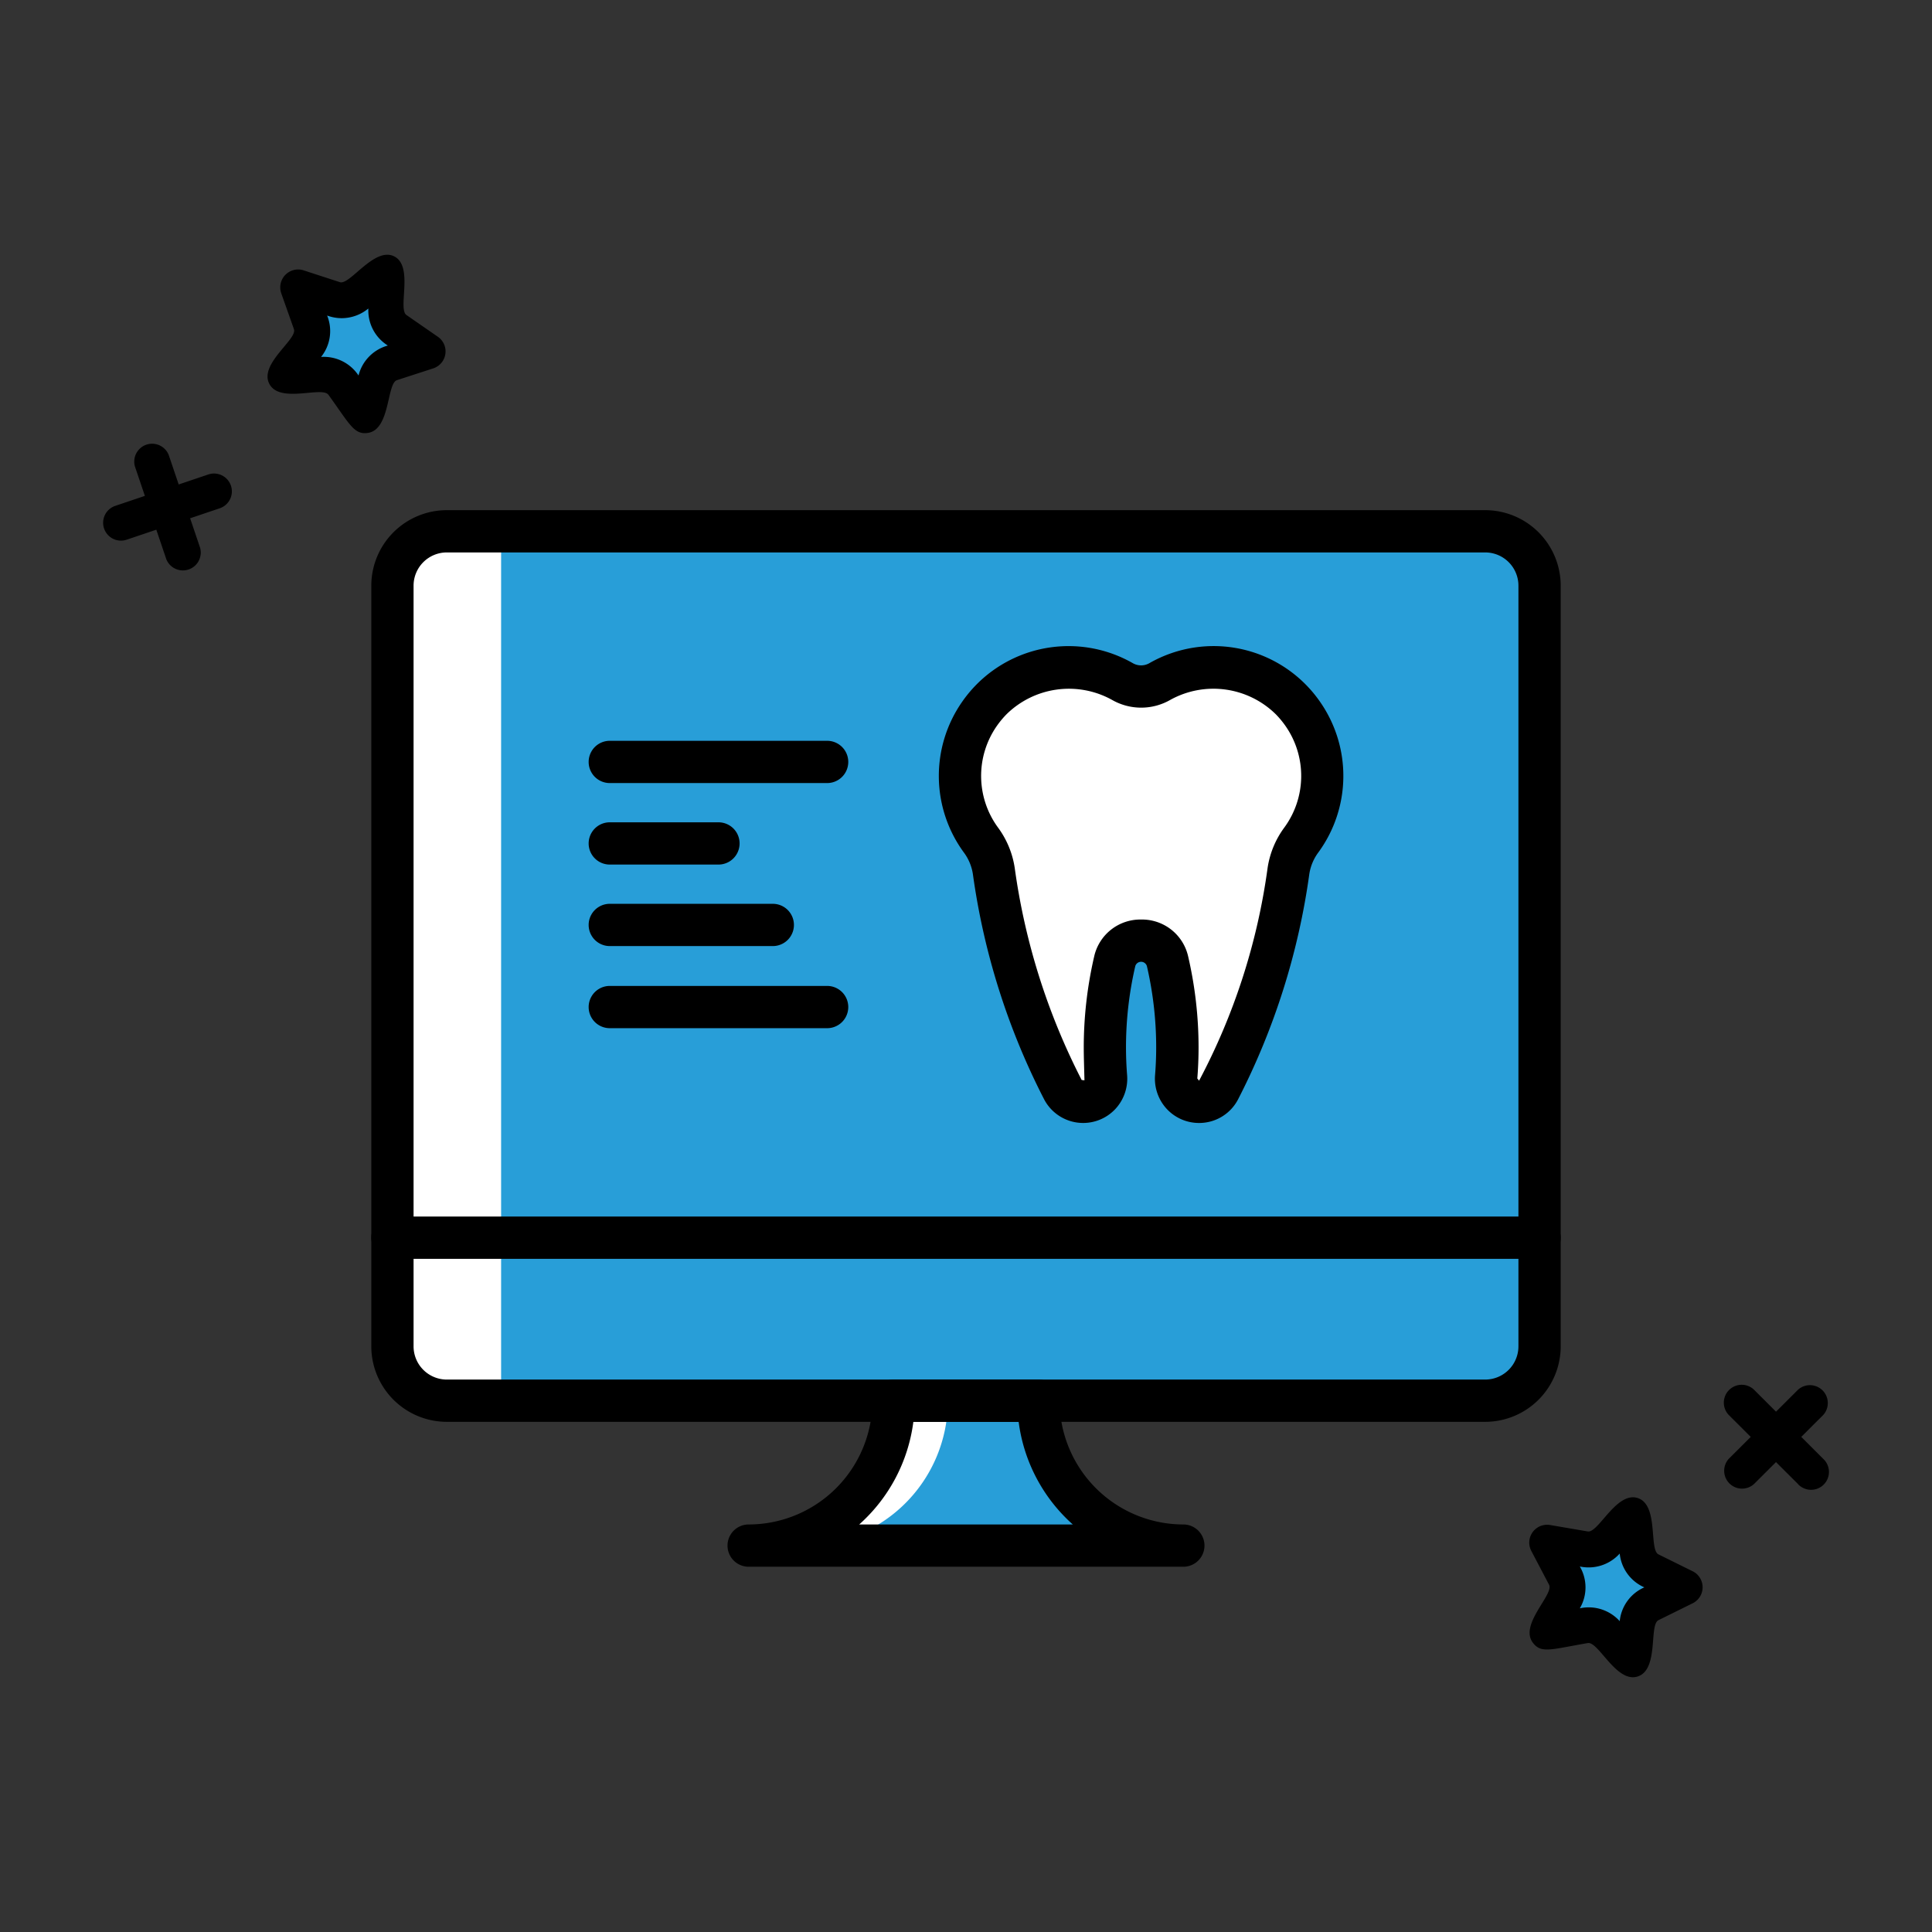 <svg id="Layer_1" data-name="Layer 1" xmlns="http://www.w3.org/2000/svg" viewBox="0 0 80 80">
  <rect x="0" y="0" width="80" height="80" fill="#333333" stroke="none"/>
  <defs>
    <style>
      .cls-1 {
        fill: #289ed8;
      }

      .cls-2 {
        fill: #fff;
      }
    </style>
  </defs>
  <g>
    <rect class="cls-1" x="16.25" y="22" width="47.5" height="36" rx="2.25"/>
    <path class="cls-2" d="M16.25,24.25v31.5A2.25,2.25,0,0,0,18.5,58h2.25V22H18.5A2.25,2.25,0,0,0,16.25,24.25Z"/>
    <path class="cls-1" d="M37,58a6,6,0,0,1-6,6H49a6,6,0,0,1-6-6Z"/>
    <path class="cls-2" d="M39.25,58H37a6,6,0,0,1-6,6h2.25A6,6,0,0,0,39.25,58Z"/>
    <g>
      <path d="M61.5,58.875h-43a3.129,3.129,0,0,1-3.125-3.125V24.25A3.129,3.129,0,0,1,18.5,21.125h43a3.129,3.129,0,0,1,3.125,3.125v31.5A3.129,3.129,0,0,1,61.5,58.875Zm-43-36a1.377,1.377,0,0,0-1.375,1.375v31.5A1.377,1.377,0,0,0,18.5,57.125h43a1.377,1.377,0,0,0,1.375-1.375V24.25A1.377,1.377,0,0,0,61.5,22.875Z"/>
      <path d="M63.75,52.125H16.25a.875.875,0,0,1,0-1.75h47.5a.875.875,0,0,1,0,1.75Z"/>
      <path d="M49,64.875H31a.875.875,0,0,1,0-1.75A5.131,5.131,0,0,0,36.125,58,.875.875,0,0,1,37,57.125h6a.875.875,0,0,1,.875.875A5.131,5.131,0,0,0,49,63.125a.875.875,0,0,1,0,1.75Zm-13.422-1.75h8.844a6.873,6.873,0,0,1-2.242-4.25H37.82A6.873,6.873,0,0,1,35.578,63.125Z"/>
    </g>
    <path class="cls-2" d="M53.941,29.555a4.488,4.488,0,0,0-5.91-1.341,1.567,1.567,0,0,1-1.562,0,4.5,4.5,0,0,0-5.86,6.555,2.883,2.883,0,0,1,.542,1.3,28.3,28.3,0,0,0,2.86,9.049.947.947,0,0,0,.844.51h0a.952.952,0,0,0,.944-1.038q-.048-.6-.049-1.212a15.769,15.769,0,0,1,.407-3.568,1.126,1.126,0,0,1,2.186,0,15.769,15.769,0,0,1,.407,3.568q0,.612-.049,1.212a.952.952,0,0,0,.944,1.038h0a.947.947,0,0,0,.844-.51,28.3,28.3,0,0,0,2.86-9.049,2.883,2.883,0,0,1,.542-1.3,4.493,4.493,0,0,0,.05-5.214Z"/>
    <path class="cls-2" d="M42.859,34.769a4.492,4.492,0,0,1,2.521-7,4.431,4.431,0,0,0-1.13-.147,4.5,4.5,0,0,0-3.641,7.144,2.883,2.883,0,0,1,.542,1.3,28.3,28.3,0,0,0,2.86,9.049.95.95,0,0,0,1.788-.528c-.012-.15-.01-.3-.018-.456a28.254,28.254,0,0,1-2.38-8.065A2.883,2.883,0,0,0,42.859,34.769Z"/>
    <path d="M49.646,46.5a1.819,1.819,0,0,1-1.336-.585,1.841,1.841,0,0,1-.481-1.4c.03-.376.046-.757.046-1.142a14.875,14.875,0,0,0-.385-3.37.251.251,0,0,0-.48,0,14.875,14.875,0,0,0-.385,3.37c0,.385.016.766.046,1.142a1.841,1.841,0,0,1-.481,1.4,1.824,1.824,0,0,1-2.958-.4,29.13,29.13,0,0,1-2.948-9.328,2.01,2.01,0,0,0-.382-.9,5.365,5.365,0,0,1-.061-6.228,5.4,5.4,0,0,1,.592-.713,5.364,5.364,0,0,1,6.47-.888.689.689,0,0,0,.694,0,5.361,5.361,0,0,1,7.062,1.6h0a5.365,5.365,0,0,1-.061,6.228,2.009,2.009,0,0,0-.382.905,29.132,29.132,0,0,1-2.948,9.327A1.813,1.813,0,0,1,49.646,46.5Zm-2.4-8.424A1.958,1.958,0,0,1,49.2,39.608a16.7,16.7,0,0,1,.43,3.767q0,.648-.052,1.282l.073.093a26.379,26.379,0,0,0,2.836-8.8,3.74,3.74,0,0,1,.7-1.692,3.616,3.616,0,0,0,.041-4.2h0a3.838,3.838,0,0,0-.4-.482,3.683,3.683,0,0,0-4.36-.6,2.426,2.426,0,0,1-2.43,0,3.686,3.686,0,0,0-4.36.6,3.838,3.838,0,0,0-.4.482,3.617,3.617,0,0,0,.041,4.2,3.75,3.75,0,0,1,.7,1.691,27.355,27.355,0,0,0,2.771,8.771l.115.013c-.011-.495-.029-.922-.029-1.354a16.7,16.7,0,0,1,.43-3.767A1.958,1.958,0,0,1,47.25,38.076Z"/>
    <g>
      <path d="M34.25,32.425h-9a.875.875,0,1,1,0-1.75h9a.875.875,0,0,1,0,1.75Z"/>
      <path d="M29.75,35.8h-4.5a.875.875,0,0,1,0-1.75h4.5a.875.875,0,0,1,0,1.75Z"/>
      <path d="M32,39.175H25.25a.875.875,0,0,1,0-1.75H32a.875.875,0,0,1,0,1.75Z"/>
      <path d="M34.25,42.575h-9a.875.875,0,0,1,0-1.75h9a.875.875,0,0,1,0,1.75Z"/>
    </g>
  </g>
  <g>
    <g>
      <path d="M6.886,23.155l-1.3-3.843a.74.74,0,0,1,1.4-.473l1.3,3.843a.74.74,0,0,1-1.4.473Z"/>
      <path d="M4.772,20.947l3.853-1.3a.739.739,0,0,1,.474,1.4l-3.852,1.3A.739.739,0,0,1,4.772,20.947Z"/>
    </g>
    <path class="cls-1" d="M15.993,11.276c0,2.409-.291,1.888,1.721,3.272-2.3.743-1.891.31-2.588,2.643-1.418-1.95-.876-1.7-3.32-1.638,1.422-1.949,1.348-1.359.536-3.656C14.639,12.645,14.054,12.756,15.993,11.276Z"/>
    <g>
      <path d="M71.58,60.411l2.876-2.869A.74.74,0,0,1,75.5,58.587l-2.876,2.869A.74.74,0,0,1,71.58,60.411Z"/>
      <path d="M74.457,61.456,71.58,58.587a.74.74,0,0,1,1.047-1.045L75.5,60.411a.74.74,0,1,1-1.047,1.045Z"/>
    </g>
    <path class="cls-1" d="M69.762,65.728c-2.166,1.066-1.825.577-2.176,2.989-1.688-1.726-1.117-1.554-3.522-1.142,1.123-2.133,1.137-1.536,0-3.694,2.38.407,1.817.6,3.522-1.142C67.932,65.124,67.573,64.65,69.762,65.728Z"/>
    <path d="M13.6,16.348c-.269-.369-2.013.375-2.447-.452s1.167-1.842,1.018-2.266l-.525-1.487a.74.74,0,0,1,.927-.948l1.5.489c.415.136,1.425-1.475,2.246-1.07s.14,2.175.511,2.43l1.3.9a.738.738,0,0,1-.192,1.31l-1.5.487c-.428.137-.27,2.026-1.188,2.182C14.665,18.018,14.5,17.593,13.6,16.348Zm1.246-.8a1.718,1.718,0,0,1,1.214-1.24,1.71,1.71,0,0,1-.807-1.533,1.741,1.741,0,0,1-1.1.4h0a1.757,1.757,0,0,1-.607-.109,1.71,1.71,0,0,1-.251,1.714A1.722,1.722,0,0,1,14.844,15.546Z"/>
    <path d="M65.746,68.036c-1.54.264-1.937.446-2.282-.027-.549-.755.89-1.989.679-2.389l-.735-1.4a.739.739,0,0,1,.78-1.072l1.558.266c.442.072,1.187-1.668,2.068-1.383s.457,2.133.859,2.332l1.417.7a.739.739,0,0,1,0,1.325l-1.417.7c-.4.2.027,2.045-.859,2.331S66.193,67.959,65.746,68.036Zm1.323-.907a1.713,1.713,0,0,1,1.02-1.4,1.713,1.713,0,0,1-1.02-1.4,1.732,1.732,0,0,1-1.652.536,1.712,1.712,0,0,1,0,1.732A1.726,1.726,0,0,1,67.069,67.129Z"/>
  </g>
</svg>
